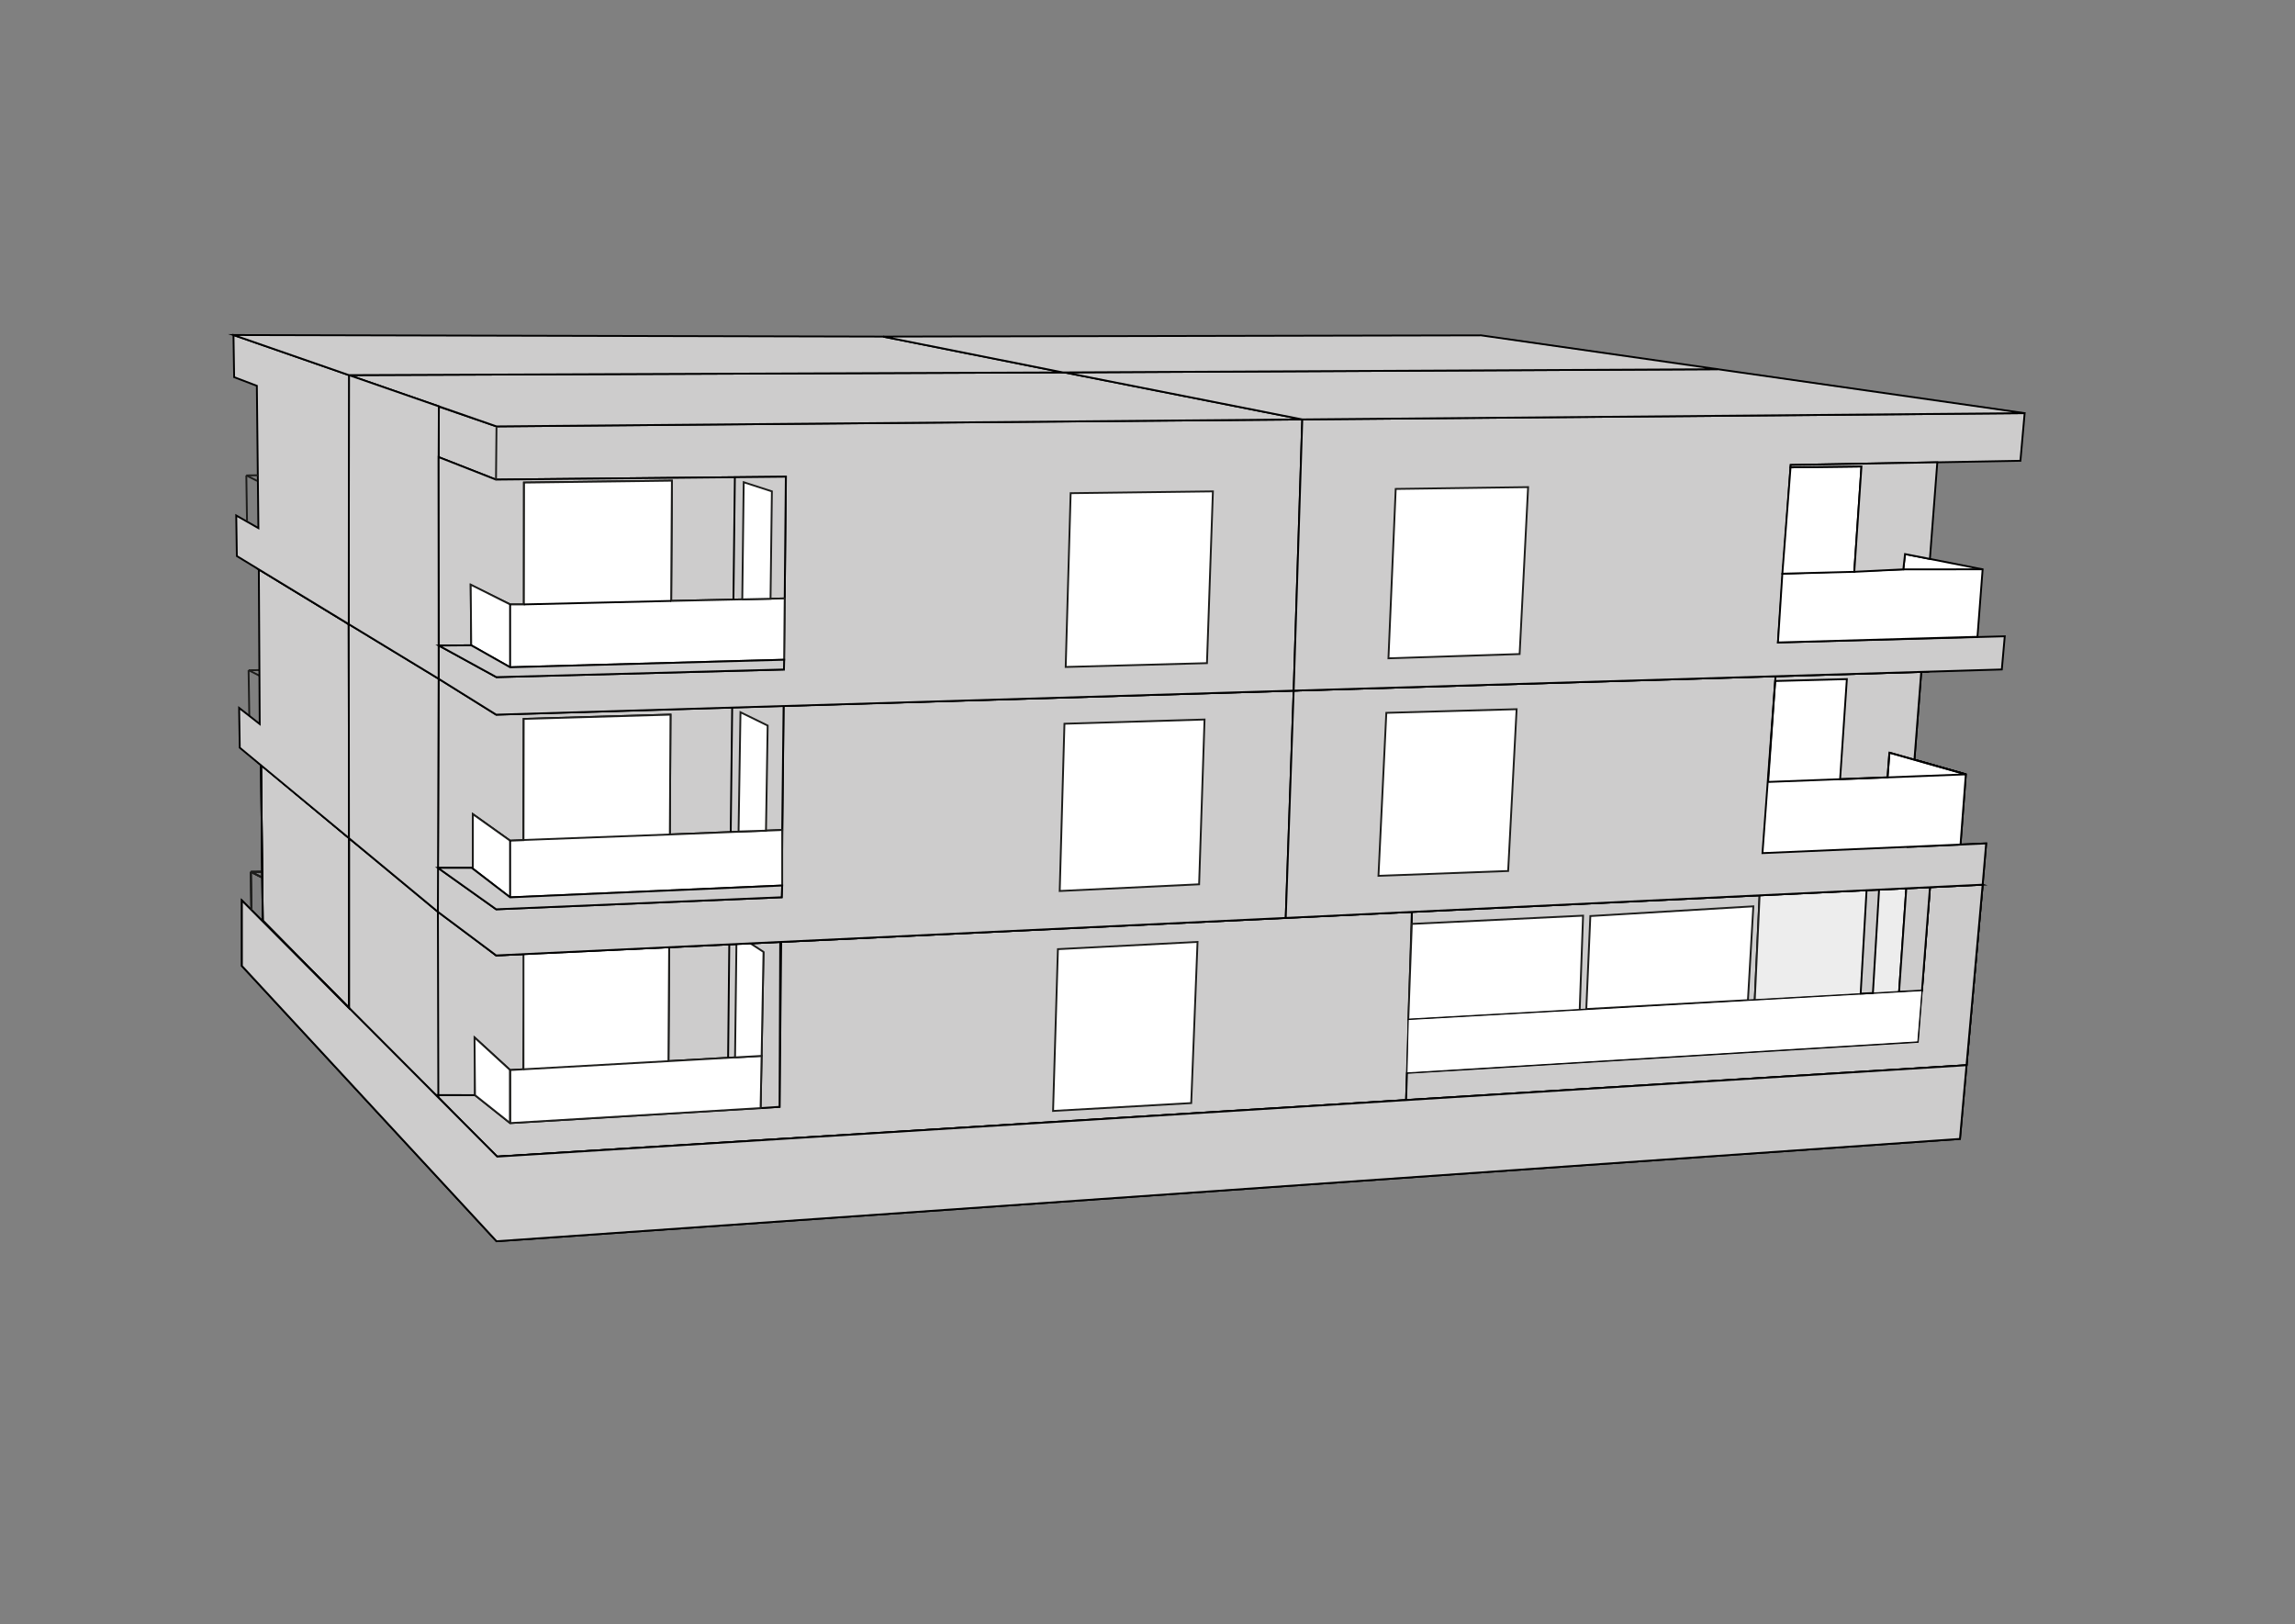 <?xml version="1.0" encoding="UTF-8"?>
<svg xmlns="http://www.w3.org/2000/svg" viewBox="0 0 625.45 442.65">
  <rect x="0" y="0" width="625.45" height="442.65" fill="#808080" stroke="none"/>
  <g id="EG">
    <polygon points="119.34 248.49 95.1 228.41 95.1 274.87 119.46 299.18 119.34 248.49" style="fill: #cdcccc; stroke: #000; stroke-miterlimit: 10; stroke-width: .5px;"/>
    <polygon points="540.32 241.09 402.86 196.41 273.82 200.62 385.23 248.49 540.32 241.09" style="fill: #cdcccc; stroke: #000; stroke-miterlimit: 10; stroke-width: .5px;"/>
    <polygon points="95.78 229.07 319.81 220.38 384.76 248.49 212.9 256.68 135.22 260.37 119.34 248.49 95.78 229.07" style="fill: #cdcccc; stroke: #000; stroke-miterlimit: 10; stroke-width: .5px;"/>
    <line x1="68.52" y1="248.01" x2="68.36" y2="237.6" style="fill: none; stroke: #1d1d1b; stroke-miterlimit: 10; stroke-width: .5px;"/>
    <line x1="71.5" y1="237.56" x2="68.36" y2="237.6" style="fill: none; stroke: #1d1d1b; stroke-miterlimit: 10; stroke-width: .5px;"/>
    <line x1="71.32" y1="239.09" x2="68.36" y2="237.6" style="fill: none; stroke: #1d1d1b; stroke-miterlimit: 10; stroke-width: .5px;"/>
    <polygon points="95.1 228.25 71.14 208.14 71.61 250.9 95.1 274.7 95.1 228.25" style="fill: #cdcccc; stroke: #000; stroke-miterlimit: 10; stroke-width: .5px;"/>
    <polygon points="70.84 208.15 273.82 200.46 319.81 220.22 95.78 228.91 70.84 208.15" style="fill: #cdcccc; stroke: #000; stroke-miterlimit: 10; stroke-width: .5px;"/>
    <polygon points="383.44 292.38 383.8 277.84 523.79 269.96 522.65 283.92 383.44 292.38" style="fill: #fff; stroke: #000; stroke-miterlimit: 10; stroke-width: .25px;"/>
    <polygon points="384.76 248.49 479.54 243.99 477.6 272.56 383.8 277.84 384.76 248.49" style="fill: #cdcccc; stroke: #000; stroke-miterlimit: 10; stroke-width: .5px;"/>
    <polygon points="477.6 272.56 523.79 269.96 525.97 241.77 479.54 243.99 477.6 272.56" style="fill: #fff; stroke: #1d1d1b; stroke-miterlimit: 10; stroke-width: .5px;"/>
    <polyline points="535.93 290.29 540.32 241.09 525.97 241.77 522.65 283.92 383.43 292.38 383.2 299.78 383.43 292.38 384.76 248.49" style="fill: none; stroke: #1d1d1b; stroke-miterlimit: 10; stroke-width: .5px;"/>
    <polygon points="212.9 256.68 384.76 248.49 383.44 292.38 383.2 299.78 135.22 315.2 118.52 298.42 129.45 298.45 135.27 307.44 212.43 302.76 212.9 256.68" style="fill: #cdcccc; stroke: #000; stroke-miterlimit: 10; stroke-width: .5px;"/>
    <polygon points="383.44 292.38 522.65 283.92 525.97 241.77 540.32 241.09 535.93 290.29 383.2 299.78 383.44 292.38" style="fill: #cdcccc; stroke: #000; stroke-miterlimit: 10; stroke-width: .5px;"/>
    <polygon points="384.76 248.49 479.54 243.99 478.22 272.53 383.8 277.84 384.76 248.49" style="fill: #cdcccc; stroke: #000; stroke-miterlimit: 10; stroke-width: .5px;"/>
    <polygon points="478.22 272.53 523.79 269.96 525.97 241.77 479.54 243.99 478.22 272.53" style="fill: #ededed; stroke: #1d1d1b; stroke-miterlimit: 10; stroke-width: .5px;"/>
    <polyline points="535.93 290.29 540.32 241.09 525.97 241.77 522.65 283.92 383.43 292.38 383.2 299.78 383.43 292.38 384.76 248.49" style="fill: none; stroke: #1d1d1b; stroke-miterlimit: 10; stroke-width: .5px;"/>
    <polygon points="212.9 256.68 384.76 248.49 383.44 292.38 383.2 299.78 135.22 315.2 118.9 298.45 129.45 298.45 139.02 306.06 212.45 301.63 212.9 256.68" style="fill: #cdcccc; stroke: #000; stroke-miterlimit: 10; stroke-width: .5px;"/>
    <polygon points="383.44 292.38 522.65 283.92 525.97 241.77 540.32 241.09 535.93 290.29 383.2 299.78 383.44 292.38" style="fill: #cdcccc; stroke: #000; stroke-miterlimit: 10; stroke-width: .5px;"/>
    <polygon points="519.5 242.31 517.58 269.96 523.79 269.96 525.97 241.77 519.5 242.31" style="fill: #cdcccc; stroke: #000; stroke-miterlimit: 10; stroke-width: .5px;"/>
    <polygon points="519.52 242.08 517.55 270.28 523.79 269.96 525.97 241.77 519.52 242.08" style="fill: #cdcccc; stroke: #000; stroke-miterlimit: 10; stroke-width: .5px;"/>
    <polygon points="433.41 249.64 432.31 274.98 476.36 272.56 477.83 246.99 433.41 249.64" style="fill: #fff; stroke: #1d1d1b; stroke-miterlimit: 10; stroke-width: .5px;"/>
    <polygon points="384.76 251.78 431.43 249.53 430.51 275.21 383.8 277.84 384.76 251.78" style="fill: #fff; stroke: #1d1d1b; stroke-miterlimit: 10; stroke-width: .5px;"/>
    <polygon points="383.44 292.38 383.8 277.84 523.79 269.96 522.65 283.92 383.44 292.38" style="fill: #fff; stroke: #000; stroke-miterlimit: 10; stroke-width: .25px;"/>
    <polygon points="508.69 242.6 507.08 270.77 510.42 270.62 512.1 242.44 508.69 242.6" style="fill: #cdcccc; stroke: #000; stroke-miterlimit: 10; stroke-width: .5px;"/>
    <polygon points="288.31 258.66 326.36 256.69 324.64 300.61 286.99 302.75 288.31 258.66" style="fill: #fff; stroke: #1d1d1b; stroke-miterlimit: 10; stroke-width: .5px;"/>
    <polygon points="135.22 260.37 95.1 228.41 95.1 274.87 118.74 298.42 129.45 298.45 129.56 282.94 139.02 291.61 142.66 291.4 142.98 260 135.22 260.37" style="fill: #cdcccc; stroke: #000; stroke-miterlimit: 10; stroke-width: .5px;"/>
    <polygon points="212.45 301.63 212.63 256.69 182.36 258.13 182.17 289.18 207.56 287.75 207.28 301.98 212.45 301.63" style="fill: #cdcccc; stroke: #000; stroke-miterlimit: 10; stroke-width: .5px;"/>
    <polygon points="142.66 259.87 182.36 258.13 182.17 289.18 207.56 287.75 207.28 301.98 139.02 306.06 129.45 298.45 129.32 282.72 139.02 291.61 142.66 291.4 142.66 259.87" style="fill: #fff; stroke: #1d1d1b; stroke-miterlimit: 10; stroke-width: .5px;"/>
    <line x1="139.02" y1="291.61" x2="139.02" y2="306.06" style="fill: none; stroke: #1d1d1b; stroke-miterlimit: 10; stroke-width: .5px;"/>
    <line x1="207.56" y1="287.75" x2="208.08" y2="259.41" style="fill: #fff; stroke: #1d1d1b; stroke-miterlimit: 10; stroke-width: .5px;"/>
    <line x1="119.34" y1="248.49" x2="119.46" y2="299.18" style="fill: none; stroke: #000; stroke-miterlimit: 10; stroke-width: .5px;"/>
    <line x1="139.02" y1="291.61" x2="139.02" y2="306.06" style="fill: none; stroke: #1d1d1b; stroke-miterlimit: 10; stroke-width: .5px;"/>
    <polygon points="200.32 288.16 207.56 287.75 208.08 259.41 204.31 256.96 200.7 257.12 200.32 288.16" style="fill: #fff; stroke: #1d1d1b; stroke-miterlimit: 10; stroke-width: .5px;"/>
    <line x1="142.66" y1="291.4" x2="182.17" y2="289.18" style="fill: none; stroke: #1d1d1b; stroke-miterlimit: 10; stroke-width: .5px;"/>
    <polygon points="65.92 245.4 65.92 263.23 135.32 338.26 534.14 310.37 535.93 290.29 135.5 315.2 65.92 245.4" style="fill: #cdcccc; stroke: #000; stroke-miterlimit: 10; stroke-width: .5px;"/>
    <line x1="68.52" y1="248.01" x2="68.36" y2="237.6" style="fill: none; stroke: #1d1d1b; stroke-miterlimit: 10; stroke-width: .5px;"/>
    <line x1="71.5" y1="237.56" x2="68.36" y2="237.6" style="fill: none; stroke: #1d1d1b; stroke-miterlimit: 10; stroke-width: .5px;"/>
    <line x1="71.32" y1="239.09" x2="68.36" y2="237.6" style="fill: none; stroke: #1d1d1b; stroke-miterlimit: 10; stroke-width: .5px;"/>
    <polygon points="95.1 228.25 71.14 208.14 71.61 250.9 95.1 274.7 95.1 228.25" style="fill: none; stroke: #000; stroke-miterlimit: 10; stroke-width: .5px;"/>
    <polygon points="70.84 208.15 273.82 200.46 319.81 220.22 95.78 228.91 70.84 208.15" style="fill: none; stroke: #000; stroke-miterlimit: 10; stroke-width: .5px;"/>
    <polygon points="65.92 245.4 65.92 263.23 135.32 338.26 534.14 310.37 535.93 290.29 135.5 315.2 65.92 245.4" style="fill: #cdcccc; stroke: #000; stroke-miterlimit: 10; stroke-width: .5px;"/>
    <line x1="68.52" y1="248.01" x2="68.36" y2="237.6" style="fill: none; stroke: #1d1d1b; stroke-miterlimit: 10; stroke-width: .5px;"/>
    <line x1="71.5" y1="237.56" x2="68.36" y2="237.6" style="fill: none; stroke: #1d1d1b; stroke-miterlimit: 10; stroke-width: .5px;"/>
    <line x1="71.32" y1="239.09" x2="68.36" y2="237.6" style="fill: none; stroke: #1d1d1b; stroke-miterlimit: 10; stroke-width: .5px;"/>
    <polygon points="95.1 228.25 71.14 208.14 71.61 250.9 95.1 274.7 95.1 228.25" style="fill: none; stroke: #000; stroke-miterlimit: 10; stroke-width: .5px;"/>
    <polygon points="70.84 208.15 273.82 200.46 319.81 220.22 95.78 228.91 70.84 208.15" style="fill: none; stroke: #000; stroke-miterlimit: 10; stroke-width: .5px;"/>
    <line x1="198.75" y1="257.35" x2="198.43" y2="288.16" style="fill: none; stroke: #000; stroke-miterlimit: 10; stroke-width: .5px;"/>
  </g>
  <g id="_1.OG" data-name="1.OG">
    <line x1="67.94" y1="195.05" x2="67.75" y2="182.65" style="fill: none; stroke: #1d1d1b; stroke-miterlimit: 10; stroke-width: .5px;"/>
    <line x1="70.88" y1="182.61" x2="67.75" y2="182.65" style="fill: none; stroke: #1d1d1b; stroke-miterlimit: 10; stroke-width: .5px;"/>
    <line x1="70.7" y1="184.13" x2="67.75" y2="182.65" style="fill: none; stroke: #1d1d1b; stroke-miterlimit: 10; stroke-width: .5px;"/>
    <polygon points="350.4 250.15 352.56 188.21 213.55 192.37 213.03 244.52 135.22 247.8 119.34 236.5 119.34 248.49 135.22 260.37 350.4 250.15" style="fill: #cdcccc; stroke: #000; stroke-miterlimit: 10; stroke-width: .5px;"/>
    <polygon points="65.34 203.76 65.17 192.92 70.78 197.31 70.54 155.17 95.04 170.09 95.1 228.41 65.34 203.76" style="fill: #cdcccc; stroke: #000; stroke-miterlimit: 10; stroke-width: .5px;"/>
    <polygon points="352.56 188.21 350.4 250.15 540.32 241.09 541.28 229.85 519.89 230.8 523.59 183.1 352.56 188.21" style="fill: #cdcccc; stroke: #000; stroke-miterlimit: 10; stroke-width: .5px;"/>
    <polygon points="483.78 185.59 480.32 232.49 534.29 230.16 535.74 211.03 514.92 205.11 514.41 211.84 501.48 212.34 503.32 185.07 483.78 185.59" style="fill: #fff; stroke: #000; stroke-miterlimit: 10; stroke-width: .5px;"/>
    <polygon points="70.54 155.17 245.9 151.87 286.6 165.74 95.04 170.09 70.54 155.17" style="fill: #cdcccc; stroke: #000; stroke-miterlimit: 10; stroke-width: .5px;"/>
    <polygon points="352.56 188.21 213.55 192.37 135.53 194.76 95.04 170.09 286.6 165.74 352.56 188.21" style="fill: #cdcccc; stroke: #000; stroke-miterlimit: 10; stroke-width: .5px;"/>
    <polygon points="213.17 226.19 182.55 227.41 182.73 194.75 142.72 195.91 142.67 228.96 139.02 229.1 128.87 221.87 128.87 236.5 119.34 236.5 119.54 184.98 135.22 194.76 213.55 192.37 213.17 226.19" style="fill: #cdcccc; stroke: #000; stroke-miterlimit: 10; stroke-width: .5px;"/>
    <polygon points="440.28 162.22 286.6 165.74 352.56 188.21 524.16 183.08 440.28 162.22" style="fill: #cdcccc; stroke: #000; stroke-miterlimit: 10; stroke-width: .5px;"/>
    <polygon points="245.9 151.87 286.6 165.74 440.28 162.22 387.91 149.2 245.9 151.87" style="fill: #cdcccc; stroke: #000; stroke-miterlimit: 10; stroke-width: .5px;"/>
    <polygon points="119.54 184.98 119.34 248.49 95.1 228.41 95.04 170.09 119.54 184.98" style="fill: #cdcccc; stroke: #000; stroke-miterlimit: 10; stroke-width: .5px;"/>
    <polygon points="213.17 241.32 213.17 226.19 182.55 227.41 182.73 194.75 142.72 195.91 142.67 228.96 139.02 229.1 128.87 221.87 128.87 236.72 139.02 244.54 213.17 241.32" style="fill: #fff; stroke: #1d1d1b; stroke-miterlimit: 10; stroke-width: .5px;"/>
    <line x1="535.74" y1="211.03" x2="514.92" y2="205.11" style="fill: none; stroke: #000; stroke-miterlimit: 10; stroke-width: .5px;"/>
    <line x1="514.41" y1="211.84" x2="514.92" y2="205.11" style="fill: none; stroke: #000; stroke-miterlimit: 10; stroke-width: .5px;"/>
    <polyline points="483.88 184.29 481.87 213.09 483.84 184.85" style="fill: none; stroke: #000; stroke-miterlimit: 10; stroke-width: .5px;"/>
    <line x1="481.87" y1="213.09" x2="535.74" y2="211.03" style="fill: none; stroke: #000; stroke-miterlimit: 10; stroke-width: .5px;"/>
    <polygon points="288.8 242.81 326.79 240.99 328.27 196.08 290.09 197.23 288.8 242.81" style="fill: #fff; stroke: #1d1d1b; stroke-miterlimit: 10; stroke-width: .5px;"/>
    <polygon points="375.67 238.68 411.01 237.36 413.32 193.27 377.81 194.26 375.67 238.68" style="fill: #fff; stroke: #1d1d1b; stroke-miterlimit: 10; stroke-width: .5px;"/>
    <line x1="142.67" y1="228.91" x2="182.55" y2="227.41" style="fill: none; stroke: #1d1d1b; stroke-miterlimit: 10; stroke-width: .5px;"/>
    <line x1="199.54" y1="192.8" x2="199.14" y2="226.74" style="fill: none; stroke: #000; stroke-miterlimit: 10; stroke-width: .5px;"/>
    <polygon points="209.21 197.73 201.8 194.1 201.28 226.6 208.75 226.37 209.21 197.73" style="fill: #fff; stroke: #1d1d1b; stroke-miterlimit: 10; stroke-width: .5px;"/>
    <line x1="139.02" y1="244.54" x2="139.02" y2="229.1" style="fill: none; stroke: #000; stroke-miterlimit: 10; stroke-width: .5px;"/>
    <polygon points="350.4 250.15 352.56 188.21 213.55 192.37 213.03 244.52 135.22 247.8 119.34 236.5 119.34 248.49 135.22 260.37 350.4 250.15" style="fill: #cdcccc; stroke: #000; stroke-miterlimit: 10; stroke-width: .5px;"/>
    <polygon points="352.56 188.21 350.4 250.15 540.32 241.09 541.28 229.85 519.89 230.8 523.59 183.1 352.56 188.21" style="fill: #cdcccc; stroke: #000; stroke-miterlimit: 10; stroke-width: .5px;"/>
    <polygon points="483.78 185.59 480.32 232.49 534.29 230.16 535.74 211.03 514.92 205.11 514.41 211.84 501.48 212.34 503.32 185.07 483.78 185.59" style="fill: #fff; stroke: #000; stroke-miterlimit: 10; stroke-width: .5px;"/>
    <polygon points="352.56 188.21 213.55 192.37 135.53 194.76 95.04 170.09 286.6 165.74 352.56 188.21" style="fill: #cdcccc; stroke: #000; stroke-miterlimit: 10; stroke-width: .5px;"/>
    <polygon points="213.17 226.19 182.55 227.41 182.73 194.75 142.72 195.91 142.67 228.96 139.02 229.1 128.87 221.87 128.87 236.5 119.34 236.5 119.54 184.98 135.22 194.76 213.55 192.37 213.17 226.19" style="fill: #cdcccc; stroke: #000; stroke-miterlimit: 10; stroke-width: .5px;"/>
    <polygon points="440.28 162.22 286.6 165.74 352.56 188.21 524.16 183.08 440.28 162.22" style="fill: #cdcccc; stroke: #000; stroke-miterlimit: 10; stroke-width: .5px;"/>
    <polygon points="245.9 151.87 286.6 165.74 440.28 162.22 387.91 149.2 245.9 151.87" style="fill: #cdcccc; stroke: #000; stroke-miterlimit: 10; stroke-width: .5px;"/>
    <polygon points="119.54 184.98 119.34 248.49 95.1 228.41 95.04 170.09 119.54 184.98" style="fill: #cdcccc; stroke: #000; stroke-miterlimit: 10; stroke-width: .5px;"/>
    <polygon points="213.17 241.32 213.17 226.19 182.55 227.41 182.73 194.75 142.72 195.91 142.67 228.96 139.02 229.1 128.87 221.87 128.87 236.72 139.02 244.54 213.17 241.32" style="fill: #fff; stroke: #1d1d1b; stroke-miterlimit: 10; stroke-width: .5px;"/>
    <line x1="535.74" y1="211.03" x2="514.92" y2="205.11" style="fill: none; stroke: #000; stroke-miterlimit: 10; stroke-width: .5px;"/>
    <line x1="514.41" y1="211.84" x2="514.92" y2="205.11" style="fill: none; stroke: #000; stroke-miterlimit: 10; stroke-width: .5px;"/>
    <polyline points="483.88 184.29 481.87 213.09 483.84 184.85" style="fill: none; stroke: #000; stroke-miterlimit: 10; stroke-width: .5px;"/>
    <line x1="481.87" y1="213.09" x2="535.74" y2="211.03" style="fill: none; stroke: #000; stroke-miterlimit: 10; stroke-width: .5px;"/>
    <polygon points="288.8 242.81 326.79 240.99 328.27 196.08 290.09 197.23 288.8 242.81" style="fill: #fff; stroke: #1d1d1b; stroke-miterlimit: 10; stroke-width: .5px;"/>
    <polygon points="375.67 238.68 411.01 237.36 413.32 193.27 377.81 194.26 375.67 238.68" style="fill: #fff; stroke: #1d1d1b; stroke-miterlimit: 10; stroke-width: .5px;"/>
    <line x1="142.67" y1="228.91" x2="182.55" y2="227.41" style="fill: none; stroke: #1d1d1b; stroke-miterlimit: 10; stroke-width: .5px;"/>
    <line x1="199.54" y1="192.8" x2="199.14" y2="226.74" style="fill: none; stroke: #000; stroke-miterlimit: 10; stroke-width: .5px;"/>
    <polygon points="209.21 197.73 201.8 194.1 201.28 226.6 208.75 226.37 209.21 197.73" style="fill: #fff; stroke: #1d1d1b; stroke-miterlimit: 10; stroke-width: .5px;"/>
    <line x1="139.02" y1="244.54" x2="139.02" y2="229.1" style="fill: none; stroke: #000; stroke-miterlimit: 10; stroke-width: .5px;"/>
    <polygon points="213.17 241.32 213.03 244.52 135.22 247.8 119.34 236.5 128.54 236.5 139.02 244.54 213.17 241.32" style="fill: #cdcccc; stroke: #000; stroke-miterlimit: 10; stroke-width: .5px;"/>
  </g>
  <g id="_2.OG" data-name="2.OG">
    <line x1="135.22" y1="194.76" x2="135.32" y2="164.02" style="fill: none; stroke: #1d1d1b; stroke-miterlimit: 10; stroke-width: .5px;"/>
    <polygon points="354.91 114.3 352.56 188.21 135.22 194.76 119.54 184.98 119.6 175.93 135.28 184.53 213.65 182.45 214.19 129.91 135.17 130.7 119.54 124.57 119.6 110.81 135.31 116.2 354.91 114.3" style="fill: #cdcccc; stroke: #000; stroke-miterlimit: 10; stroke-width: .5px;"/>
    <polygon points="95.1 102.23 290.09 101.49 354.91 114.3 214.33 115.51 135.31 116.2 119.6 110.74 95.1 102.23" style="fill: #cdcccc; stroke: #000; stroke-miterlimit: 10; stroke-width: .5px;"/>
    <polygon points="119.6 110.74 95.1 102.23 95.04 170.09 119.54 184.98 119.54 124.57 119.6 110.74" style="fill: #cdcccc; stroke: #000; stroke-miterlimit: 10; stroke-width: .5px;"/>
    <polygon points="63.63 91.3 95.1 102.23 95.04 170.09 64.55 151.54 64.38 140.48 70.42 143.92 70 105.14 63.81 102.78 63.63 91.3" style="fill: #cdcccc; stroke: #000; stroke-miterlimit: 10; stroke-width: .5px;"/>
    <polygon points="214.16 129.91 213.85 163.08 182.91 163.76 183.11 130.99 142.78 131.51 142.77 164.71 139.02 164.71 128.28 159.44 128.42 175.85 119.6 175.93 119.54 124.57 135.17 130.7 214.16 129.91" style="fill: #cdcccc; stroke: #000; stroke-miterlimit: 10; stroke-width: .5px;"/>
    <polygon points="289.67 101.49 240.67 91.73 63.63 91.3 95.1 102.23 289.67 101.49" style="fill: #cdcccc; stroke: #000; stroke-miterlimit: 10; stroke-width: .5px;"/>
    <polygon points="551.77 112.59 354.91 114.3 352.56 188.21 545.55 182.44 546.35 173.4 484.54 175.08 488.01 126.72 528.43 125.98 550.62 125.57 551.77 112.59" style="fill: #cdcccc; stroke: #000; stroke-miterlimit: 10; stroke-width: .5px;"/>
    <polygon points="290.09 101.49 354.91 114.3 551.77 112.59 468.17 100.62 290.09 101.49" style="fill: #cdcccc; stroke: #000; stroke-miterlimit: 10; stroke-width: .5px;"/>
    <polygon points="485.74 156.34 484.54 175.08 538.91 173.54 540.32 155.15 519.17 150.99 518.71 155.16 485.74 156.34" style="fill: #fff; stroke: #000; stroke-miterlimit: 10; stroke-width: .5px;"/>
    <polygon points="507.3 127.12 505.34 155.83 485.74 156.34 487.97 127.36 507.3 127.12" style="fill: #fff; stroke: #000; stroke-miterlimit: 10; stroke-width: .5px;"/>
    <polygon points="240.67 91.73 403.65 91.39 468.17 100.62 289.67 101.49 240.67 91.73" style="fill: #cdcccc; stroke: #000; stroke-miterlimit: 10; stroke-width: .5px;"/>
    <line x1="67.32" y1="141.96" x2="67.13" y2="129.56" style="fill: none; stroke: #1d1d1b; stroke-miterlimit: 10; stroke-width: .5px;"/>
    <line x1="70.26" y1="129.52" x2="67.13" y2="129.56" style="fill: none; stroke: #1d1d1b; stroke-miterlimit: 10; stroke-width: .5px;"/>
    <line x1="70.08" y1="131.05" x2="67.13" y2="129.56" style="fill: none; stroke: #1d1d1b; stroke-miterlimit: 10; stroke-width: .5px;"/>
    <polygon points="213.7 179.79 213.85 163.08 213.7 179.79 213.85 163.08 182.91 163.76 183.11 130.99 142.82 131.51 142.77 164.71 139.02 164.71 128.28 159.32 128.42 175.85 139.02 181.84 213.7 179.79" style="fill: #fff; stroke: #1d1d1b; stroke-miterlimit: 10; stroke-width: .5px;"/>
    <line x1="135.17" y1="130.88" x2="135.31" y2="116.38" style="fill: none; stroke: #1d1d1b; stroke-miterlimit: 10; stroke-width: .5px;"/>
    <polygon points="291.78 134.4 330.55 133.91 328.93 180.72 290.43 181.76 291.78 134.4" style="fill: #fff; stroke: #1d1d1b; stroke-miterlimit: 10; stroke-width: .5px;"/>
    <polygon points="380.37 133.24 416.45 132.75 414.14 178.24 378.39 179.4 380.37 133.24" style="fill: #fff; stroke: #1d1d1b; stroke-miterlimit: 10; stroke-width: .5px;"/>
    <polygon points="202.68 131.42 210.36 133.9 209.99 163.17 202.29 163.34 202.68 131.42" style="fill: #fff; stroke: #1d1d1b; stroke-miterlimit: 10; stroke-width: .5px;"/>
    <line x1="200.27" y1="130.05" x2="199.88" y2="163.39" style="fill: none; stroke: #000; stroke-miterlimit: 10; stroke-width: .5px;"/>
    <polygon points="213.7 179.79 213.65 182.45 135.28 184.53 119.6 175.93 128.42 175.85 139.02 181.84 213.7 179.79" style="fill: #cdcccc; stroke: #000; stroke-miterlimit: 10; stroke-width: .5px;"/>
    <polygon points="488.01 126.72 527.97 125.98 525.95 152.32 519.17 150.99 518.71 155.16 505.34 155.83 507.3 127.12 487.97 127.36 488.01 126.72" style="fill: #cdcccc; stroke: #000; stroke-miterlimit: 10; stroke-width: .5px;"/>
    <line x1="518.71" y1="155.16" x2="540.32" y2="155.15" style="fill: none; stroke: #000; stroke-miterlimit: 10; stroke-width: .5px;"/>
    <line x1="142.77" y1="164.71" x2="182.91" y2="163.76" style="fill: none; stroke: #000; stroke-miterlimit: 10; stroke-width: .5px;"/>
    <line x1="139.02" y1="164.71" x2="139.02" y2="181.84" style="fill: none; stroke: #000; stroke-miterlimit: 10; stroke-width: .5px;"/>
  </g>
</svg>